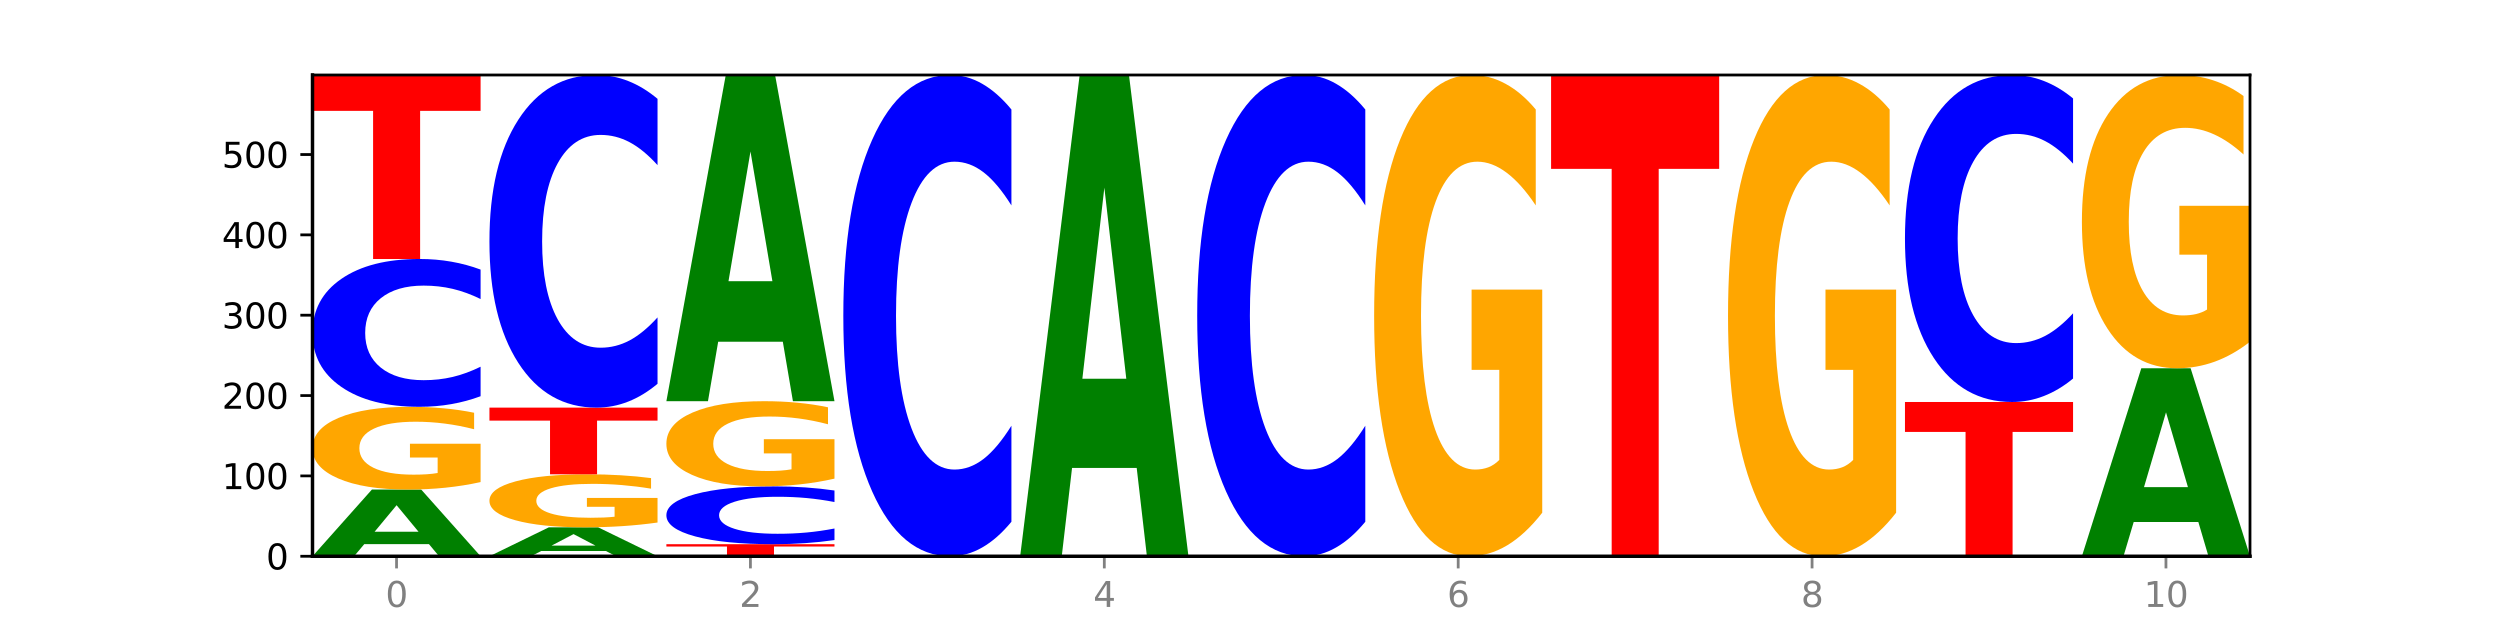 <?xml version="1.0" encoding="utf-8" standalone="no"?>
<!DOCTYPE svg PUBLIC "-//W3C//DTD SVG 1.1//EN"
  "http://www.w3.org/Graphics/SVG/1.1/DTD/svg11.dtd">
<svg xmlns:xlink="http://www.w3.org/1999/xlink" width="720pt" height="180pt" viewBox="0 0 720 180" xmlns="http://www.w3.org/2000/svg" version="1.1">
 <defs>
  <style type="text/css">*{stroke-linejoin: round; stroke-linecap: butt}</style>
 </defs>
 <g id="figure_1">
  <g id="patch_1">
   <path d="M 0 180 
L 720 180 
L 720 0 
L 0 0 
z
" style="fill: #ffffff"/>
  </g>
  <g id="axes_1">
   <g id="patch_2">
    <path d="M 90 160.2 
L 648 160.2 
L 648 21.6 
L 90 21.6 
z
" style="fill: #ffffff"/>
   </g>
   <g id="line2d_1">
    <path d="M 90 160.2 
L 648 160.2 
" clip-path="url(#pf8e5c12aa2)" style="fill: none; stroke: #000000; stroke-width: 0.5; stroke-linecap: square"/>
   </g>
   <g id="patch_3">
    <path d="M 123.534 156.701 
L 104.916 156.701 
L 101.977 160.2 
L 90 160.2 
L 107.104 140.995 
L 121.307 140.995 
L 138.411 160.2 
L 126.444 160.2 
L 123.534 156.701 
z
M 107.886 153.137 
L 120.535 153.137 
L 114.22 145.498 
L 107.886 153.137 
z
" clip-path="url(#pf8e5c12aa2)" style="fill: #008000"/>
   </g>
   <g id="patch_4">
    <path d="M 138.411 138.839 
Q 133.529 139.917 128.277 140.458 
Q 123.026 140.995 117.428 140.995 
Q 104.777 140.995 97.389 137.785 
Q 90 134.575 90 129.086 
Q 90 123.533 97.519 120.348 
Q 105.048 117.162 118.144 117.162 
Q 123.189 117.162 127.811 117.596 
Q 132.444 118.024 136.545 118.871 
L 136.545 123.621 
Q 132.313 122.533 128.126 121.997 
Q 123.938 121.455 119.728 121.455 
Q 111.938 121.455 107.717 123.434 
Q 103.497 125.408 103.497 129.086 
Q 103.497 132.729 107.566 134.718 
Q 111.634 136.702 119.12 136.702 
Q 121.16 136.702 122.907 136.589 
Q 124.654 136.471 126.042 136.225 
L 126.042 131.764 
L 118.068 131.764 
L 118.068 127.791 
L 138.411 127.791 
L 138.411 138.839 
z
" clip-path="url(#pf8e5c12aa2)" style="fill: #ffa600"/>
   </g>
   <g id="patch_5">
    <path d="M 138.411 114.111 
Q 134.361 115.623 129.983 116.388 
Q 125.604 117.162 120.835 117.162 
Q 106.613 117.162 98.306 111.428 
Q 90 105.694 90 95.888 
Q 90 86.047 98.306 80.321 
Q 106.613 74.587 120.835 74.587 
Q 125.604 74.587 129.983 75.361 
Q 134.361 76.126 138.411 77.639 
L 138.411 86.126 
Q 134.325 84.121 130.361 83.188 
Q 126.397 82.256 122.018 82.256 
Q 114.163 82.256 109.662 85.888 
Q 105.173 89.512 105.173 95.888 
Q 105.173 102.238 109.662 105.87 
Q 114.163 109.493 122.018 109.493 
Q 126.397 109.493 130.361 108.561 
Q 134.325 107.62 138.411 105.615 
L 138.411 114.111 
z
" clip-path="url(#pf8e5c12aa2)" style="fill: #0000ff"/>
   </g>
   <g id="patch_6">
    <path d="M 90 21.6 
L 138.411 21.6 
L 138.411 31.934 
L 120.994 31.934 
L 120.994 74.587 
L 107.45 74.587 
L 107.45 31.934 
L 90 31.934 
L 90 21.6 
z
" clip-path="url(#pf8e5c12aa2)" style="fill: #ff0000"/>
   </g>
   <g id="patch_7">
    <path d="M 174.493 158.683 
L 155.875 158.683 
L 152.935 160.2 
L 140.959 160.2 
L 158.063 151.87 
L 172.266 151.87 
L 189.37 160.2 
L 177.403 160.2 
L 174.493 158.683 
z
M 158.845 157.137 
L 171.494 157.137 
L 165.179 153.823 
L 158.845 157.137 
z
" clip-path="url(#pf8e5c12aa2)" style="fill: #008000"/>
   </g>
   <g id="patch_8">
    <path d="M 189.37 150.488 
Q 184.488 151.179 179.236 151.526 
Q 173.985 151.87 168.387 151.87 
Q 155.736 151.87 148.347 149.813 
Q 140.959 147.757 140.959 144.239 
Q 140.959 140.681 148.478 138.64 
Q 156.007 136.599 169.103 136.599 
Q 174.148 136.599 178.77 136.876 
Q 183.403 137.151 187.504 137.693 
L 187.504 140.738 
Q 183.272 140.04 179.084 139.696 
Q 174.896 139.349 170.687 139.349 
Q 162.897 139.349 158.676 140.618 
Q 154.456 141.883 154.456 144.239 
Q 154.456 146.574 158.524 147.848 
Q 162.593 149.119 170.079 149.119 
Q 172.119 149.119 173.866 149.047 
Q 175.613 148.971 177.001 148.813 
L 177.001 145.955 
L 169.027 145.955 
L 169.027 143.409 
L 189.37 143.409 
L 189.37 150.488 
z
" clip-path="url(#pf8e5c12aa2)" style="fill: #ffa600"/>
   </g>
   <g id="patch_9">
    <path d="M 140.959 117.394 
L 189.37 117.394 
L 189.37 121.139 
L 171.953 121.139 
L 171.953 136.599 
L 158.409 136.599 
L 158.409 121.139 
L 140.959 121.139 
L 140.959 117.394 
z
" clip-path="url(#pf8e5c12aa2)" style="fill: #ff0000"/>
   </g>
   <g id="patch_10">
    <path d="M 189.37 110.527 
Q 185.32 113.931 180.942 115.652 
Q 176.563 117.394 171.794 117.394 
Q 157.572 117.394 149.265 104.492 
Q 140.959 91.59 140.959 69.527 
Q 140.959 47.384 149.265 34.502 
Q 157.572 21.6 171.794 21.6 
Q 176.563 21.6 180.942 23.341 
Q 185.32 25.063 189.37 28.466 
L 189.37 47.562 
Q 185.284 43.05 181.32 40.953 
Q 177.356 38.855 172.977 38.855 
Q 165.122 38.855 160.621 47.028 
Q 156.132 55.18 156.132 69.527 
Q 156.132 83.813 160.621 91.986 
Q 165.122 100.139 172.977 100.139 
Q 177.356 100.139 181.32 98.041 
Q 185.284 95.924 189.37 91.412 
L 189.37 110.527 
z
" clip-path="url(#pf8e5c12aa2)" style="fill: #0000ff"/>
   </g>
   <g id="patch_11">
    <path d="M 191.918 156.729 
L 240.329 156.729 
L 240.329 157.406 
L 222.912 157.406 
L 222.912 160.2 
L 209.368 160.2 
L 209.368 157.406 
L 191.918 157.406 
L 191.918 156.729 
z
" clip-path="url(#pf8e5c12aa2)" style="fill: #ff0000"/>
   </g>
   <g id="patch_12">
    <path d="M 240.329 155.535 
Q 236.279 156.127 231.9 156.426 
Q 227.522 156.729 222.753 156.729 
Q 208.53 156.729 200.224 154.485 
Q 191.918 152.242 191.918 148.404 
Q 191.918 144.554 200.224 142.313 
Q 208.53 140.069 222.753 140.069 
Q 227.522 140.069 231.9 140.372 
Q 236.279 140.672 240.329 141.264 
L 240.329 144.585 
Q 236.243 143.8 232.279 143.435 
Q 228.314 143.07 223.936 143.07 
Q 216.081 143.07 211.58 144.492 
Q 207.091 145.909 207.091 148.404 
Q 207.091 150.889 211.58 152.31 
Q 216.081 153.728 223.936 153.728 
Q 228.314 153.728 232.279 153.364 
Q 236.243 152.995 240.329 152.211 
L 240.329 155.535 
z
" clip-path="url(#pf8e5c12aa2)" style="fill: #0000ff"/>
   </g>
   <g id="patch_13">
    <path d="M 240.329 137.85 
Q 235.446 138.96 230.195 139.517 
Q 224.944 140.069 219.346 140.069 
Q 206.695 140.069 199.306 136.766 
Q 191.918 133.463 191.918 127.814 
Q 191.918 122.099 199.437 118.821 
Q 206.966 115.543 220.062 115.543 
Q 225.107 115.543 229.729 115.988 
Q 234.361 116.429 238.463 117.301 
L 238.463 122.19 
Q 234.231 121.07 230.043 120.518 
Q 225.855 119.961 221.646 119.961 
Q 213.856 119.961 209.635 121.997 
Q 205.415 124.029 205.415 127.814 
Q 205.415 131.563 209.483 133.61 
Q 213.552 135.651 221.038 135.651 
Q 223.078 135.651 224.825 135.535 
Q 226.571 135.413 227.96 135.16 
L 227.96 130.57 
L 219.986 130.57 
L 219.986 126.481 
L 240.329 126.481 
L 240.329 137.85 
z
" clip-path="url(#pf8e5c12aa2)" style="fill: #ffa600"/>
   </g>
   <g id="patch_14">
    <path d="M 225.452 98.429 
L 206.834 98.429 
L 203.894 115.543 
L 191.918 115.543 
L 209.021 21.6 
L 223.225 21.6 
L 240.329 115.543 
L 228.362 115.543 
L 225.452 98.429 
z
M 209.803 80.994 
L 222.453 80.994 
L 216.138 43.626 
L 209.803 80.994 
z
" clip-path="url(#pf8e5c12aa2)" style="fill: #008000"/>
   </g>
   <g id="patch_15">
    <path d="M 291.288 150.265 
Q 287.238 155.19 282.859 157.681 
Q 278.481 160.2 273.711 160.2 
Q 259.489 160.2 251.183 141.533 
Q 242.877 122.866 242.877 90.943 
Q 242.877 58.905 251.183 40.267 
Q 259.489 21.6 273.711 21.6 
Q 278.481 21.6 282.859 24.119 
Q 287.238 26.61 291.288 31.535 
L 291.288 59.163 
Q 287.202 52.635 283.237 49.601 
Q 279.273 46.566 274.895 46.566 
Q 267.04 46.566 262.539 58.39 
Q 258.05 70.186 258.05 90.943 
Q 258.05 111.614 262.539 123.439 
Q 267.04 135.234 274.895 135.234 
Q 279.273 135.234 283.237 132.199 
Q 287.202 129.136 291.288 122.608 
L 291.288 150.265 
z
" clip-path="url(#pf8e5c12aa2)" style="fill: #0000ff"/>
   </g>
   <g id="patch_16">
    <path d="M 293.836 159.969 
L 342.247 159.969 
L 342.247 160.014 
L 324.83 160.014 
L 324.83 160.2 
L 311.286 160.2 
L 311.286 160.014 
L 293.836 160.014 
L 293.836 159.969 
z
" clip-path="url(#pf8e5c12aa2)" style="fill: #ff0000"/>
   </g>
   <g id="patch_17">
    <path d="M 327.37 134.762 
L 308.752 134.762 
L 305.812 159.969 
L 293.836 159.969 
L 310.939 21.6 
L 325.143 21.6 
L 342.247 159.969 
L 330.28 159.969 
L 327.37 134.762 
z
M 311.721 109.081 
L 324.371 109.081 
L 318.056 54.042 
L 311.721 109.081 
z
" clip-path="url(#pf8e5c12aa2)" style="fill: #008000"/>
   </g>
   <g id="patch_18">
    <path d="M 393.205 150.265 
Q 389.156 155.19 384.777 157.681 
Q 380.398 160.2 375.629 160.2 
Q 361.407 160.2 353.101 141.533 
Q 344.795 122.866 344.795 90.943 
Q 344.795 58.905 353.101 40.267 
Q 361.407 21.6 375.629 21.6 
Q 380.398 21.6 384.777 24.119 
Q 389.156 26.61 393.205 31.535 
L 393.205 59.163 
Q 389.119 52.635 385.155 49.601 
Q 381.191 46.566 376.812 46.566 
Q 368.957 46.566 364.457 58.39 
Q 359.968 70.186 359.968 90.943 
Q 359.968 111.614 364.457 123.439 
Q 368.957 135.234 376.812 135.234 
Q 381.191 135.234 385.155 132.199 
Q 389.119 129.136 393.205 122.608 
L 393.205 150.265 
z
" clip-path="url(#pf8e5c12aa2)" style="fill: #0000ff"/>
   </g>
   <g id="patch_19">
    <path d="M 444.164 147.66 
Q 439.282 153.93 434.031 157.079 
Q 428.78 160.2 423.181 160.2 
Q 410.531 160.2 403.142 141.533 
Q 395.753 122.866 395.753 90.943 
Q 395.753 58.648 403.272 40.124 
Q 410.802 21.6 423.897 21.6 
Q 428.942 21.6 433.564 24.119 
Q 438.197 26.61 442.298 31.535 
L 442.298 59.163 
Q 438.067 52.836 433.879 49.715 
Q 429.691 46.566 425.481 46.566 
Q 417.691 46.566 413.471 58.075 
Q 409.25 69.556 409.25 90.943 
Q 409.25 112.129 413.319 123.696 
Q 417.388 135.234 424.874 135.234 
Q 426.914 135.234 428.66 134.576 
Q 430.407 133.889 431.796 132.457 
L 431.796 106.518 
L 423.821 106.518 
L 423.821 83.413 
L 444.164 83.413 
L 444.164 147.66 
z
" clip-path="url(#pf8e5c12aa2)" style="fill: #ffa600"/>
   </g>
   <g id="patch_20">
    <path d="M 446.712 21.6 
L 495.123 21.6 
L 495.123 48.631 
L 477.707 48.631 
L 477.707 160.2 
L 464.163 160.2 
L 464.163 48.631 
L 446.712 48.631 
L 446.712 21.6 
z
" clip-path="url(#pf8e5c12aa2)" style="fill: #ff0000"/>
   </g>
   <g id="patch_21">
    <path d="M 546.082 147.66 
Q 541.2 153.93 535.949 157.079 
Q 530.697 160.2 525.099 160.2 
Q 512.448 160.2 505.06 141.533 
Q 497.671 122.866 497.671 90.943 
Q 497.671 58.648 505.19 40.124 
Q 512.72 21.6 525.815 21.6 
Q 530.86 21.6 535.482 24.119 
Q 540.115 26.61 544.216 31.535 
L 544.216 59.163 
Q 539.985 52.836 535.797 49.715 
Q 531.609 46.566 527.399 46.566 
Q 519.609 46.566 515.389 58.075 
Q 511.168 69.556 511.168 90.943 
Q 511.168 112.129 515.237 123.696 
Q 519.305 135.234 526.792 135.234 
Q 528.831 135.234 530.578 134.576 
Q 532.325 133.889 533.714 132.457 
L 533.714 106.518 
L 525.739 106.518 
L 525.739 83.413 
L 546.082 83.413 
L 546.082 147.66 
z
" clip-path="url(#pf8e5c12aa2)" style="fill: #ffa600"/>
   </g>
   <g id="patch_22">
    <path d="M 597.041 160.179 
Q 592.159 160.19 586.908 160.195 
Q 581.656 160.2 576.058 160.2 
Q 563.407 160.2 556.019 160.169 
Q 548.63 160.138 548.63 160.084 
Q 548.63 160.03 556.149 160 
Q 563.679 159.969 576.774 159.969 
Q 581.819 159.969 586.441 159.973 
Q 591.074 159.977 595.175 159.985 
L 595.175 160.031 
Q 590.944 160.021 586.756 160.016 
Q 582.568 160.01 578.358 160.01 
Q 570.568 160.01 566.348 160.03 
Q 562.127 160.049 562.127 160.084 
Q 562.127 160.12 566.196 160.139 
Q 570.264 160.158 577.75 160.158 
Q 579.79 160.158 581.537 160.157 
Q 583.284 160.156 584.673 160.154 
L 584.673 160.11 
L 576.698 160.11 
L 576.698 160.072 
L 597.041 160.072 
L 597.041 160.179 
z
" clip-path="url(#pf8e5c12aa2)" style="fill: #ffa600"/>
   </g>
   <g id="patch_23">
    <path d="M 548.63 115.774 
L 597.041 115.774 
L 597.041 124.393 
L 579.624 124.393 
L 579.624 159.969 
L 566.081 159.969 
L 566.081 124.393 
L 548.63 124.393 
L 548.63 115.774 
z
" clip-path="url(#pf8e5c12aa2)" style="fill: #ff0000"/>
   </g>
   <g id="patch_24">
    <path d="M 597.041 109.024 
Q 592.992 112.37 588.613 114.062 
Q 584.234 115.774 579.465 115.774 
Q 565.243 115.774 556.936 103.09 
Q 548.63 90.407 548.63 68.716 
Q 548.63 46.948 556.936 34.284 
Q 565.243 21.6 579.465 21.6 
Q 584.234 21.6 588.613 23.312 
Q 592.992 25.004 597.041 28.35 
L 597.041 47.123 
Q 592.955 42.687 588.991 40.625 
Q 585.027 38.563 580.648 38.563 
Q 572.793 38.563 568.292 46.598 
Q 563.804 54.612 563.804 68.716 
Q 563.804 82.762 568.292 90.796 
Q 572.793 98.811 580.648 98.811 
Q 585.027 98.811 588.991 96.749 
Q 592.955 94.667 597.041 90.232 
L 597.041 109.024 
z
" clip-path="url(#pf8e5c12aa2)" style="fill: #0000ff"/>
   </g>
   <g id="patch_25">
    <path d="M 633.123 150.337 
L 614.505 150.337 
L 611.566 160.2 
L 599.589 160.2 
L 616.693 106.056 
L 630.896 106.056 
L 648 160.2 
L 636.033 160.2 
L 633.123 150.337 
z
M 617.475 140.288 
L 630.124 140.288 
L 623.809 118.751 
L 617.475 140.288 
z
" clip-path="url(#pf8e5c12aa2)" style="fill: #008000"/>
   </g>
   <g id="patch_26">
    <path d="M 648 98.414 
Q 643.118 102.235 637.866 104.154 
Q 632.615 106.056 627.017 106.056 
Q 614.366 106.056 606.978 94.681 
Q 599.589 83.306 599.589 63.854 
Q 599.589 44.175 607.108 32.888 
Q 614.637 21.6 627.733 21.6 
Q 632.778 21.6 637.4 23.135 
Q 642.033 24.653 646.134 27.654 
L 646.134 44.489 
Q 641.903 40.634 637.715 38.732 
Q 633.527 36.813 629.317 36.813 
Q 621.527 36.813 617.306 43.826 
Q 613.086 50.822 613.086 63.854 
Q 613.086 76.764 617.155 83.812 
Q 621.223 90.843 628.709 90.843 
Q 630.749 90.843 632.496 90.442 
Q 634.243 90.023 635.631 89.151 
L 635.631 73.345 
L 627.657 73.345 
L 627.657 59.266 
L 648 59.266 
L 648 98.414 
z
" clip-path="url(#pf8e5c12aa2)" style="fill: #ffa600"/>
   </g>
   <g id="matplotlib.axis_1">
    <g id="xtick_1">
     <g id="line2d_2">
      <defs>
       <path id="mc5daed9d71" d="M 0 0 
L 0 3.5 
" style="stroke: #808080; stroke-width: 0.8"/>
      </defs>
      <g>
       <use xlink:href="#mc5daed9d71" x="114.205" y="160.2" style="fill: #808080; stroke: #808080; stroke-width: 0.8"/>
      </g>
     </g>
     <g id="text_1">
      <!-- 0 -->
      <g style="fill: #808080" transform="translate(111.024 174.798) scale(0.1 -0.1)">
       <defs>
        <path id="DejaVuSans-30" d="M 2034 4250 
Q 1547 4250 1301 3770 
Q 1056 3291 1056 2328 
Q 1056 1369 1301 889 
Q 1547 409 2034 409 
Q 2525 409 2770 889 
Q 3016 1369 3016 2328 
Q 3016 3291 2770 3770 
Q 2525 4250 2034 4250 
z
M 2034 4750 
Q 2819 4750 3233 4129 
Q 3647 3509 3647 2328 
Q 3647 1150 3233 529 
Q 2819 -91 2034 -91 
Q 1250 -91 836 529 
Q 422 1150 422 2328 
Q 422 3509 836 4129 
Q 1250 4750 2034 4750 
z
" transform="scale(0.016)"/>
       </defs>
       <use xlink:href="#DejaVuSans-30"/>
      </g>
     </g>
    </g>
    <g id="xtick_2">
     <g id="line2d_3">
      <g>
       <use xlink:href="#mc5daed9d71" x="216.123" y="160.2" style="fill: #808080; stroke: #808080; stroke-width: 0.8"/>
      </g>
     </g>
     <g id="text_2">
      <!-- 2 -->
      <g style="fill: #808080" transform="translate(212.942 174.798) scale(0.1 -0.1)">
       <defs>
        <path id="DejaVuSans-32" d="M 1228 531 
L 3431 531 
L 3431 0 
L 469 0 
L 469 531 
Q 828 903 1448 1529 
Q 2069 2156 2228 2338 
Q 2531 2678 2651 2914 
Q 2772 3150 2772 3378 
Q 2772 3750 2511 3984 
Q 2250 4219 1831 4219 
Q 1534 4219 1204 4116 
Q 875 4013 500 3803 
L 500 4441 
Q 881 4594 1212 4672 
Q 1544 4750 1819 4750 
Q 2544 4750 2975 4387 
Q 3406 4025 3406 3419 
Q 3406 3131 3298 2873 
Q 3191 2616 2906 2266 
Q 2828 2175 2409 1742 
Q 1991 1309 1228 531 
z
" transform="scale(0.016)"/>
       </defs>
       <use xlink:href="#DejaVuSans-32"/>
      </g>
     </g>
    </g>
    <g id="xtick_3">
     <g id="line2d_4">
      <g>
       <use xlink:href="#mc5daed9d71" x="318.041" y="160.2" style="fill: #808080; stroke: #808080; stroke-width: 0.8"/>
      </g>
     </g>
     <g id="text_3">
      <!-- 4 -->
      <g style="fill: #808080" transform="translate(314.86 174.798) scale(0.1 -0.1)">
       <defs>
        <path id="DejaVuSans-34" d="M 2419 4116 
L 825 1625 
L 2419 1625 
L 2419 4116 
z
M 2253 4666 
L 3047 4666 
L 3047 1625 
L 3713 1625 
L 3713 1100 
L 3047 1100 
L 3047 0 
L 2419 0 
L 2419 1100 
L 313 1100 
L 313 1709 
L 2253 4666 
z
" transform="scale(0.016)"/>
       </defs>
       <use xlink:href="#DejaVuSans-34"/>
      </g>
     </g>
    </g>
    <g id="xtick_4">
     <g id="line2d_5">
      <g>
       <use xlink:href="#mc5daed9d71" x="419.959" y="160.2" style="fill: #808080; stroke: #808080; stroke-width: 0.8"/>
      </g>
     </g>
     <g id="text_4">
      <!-- 6 -->
      <g style="fill: #808080" transform="translate(416.778 174.798) scale(0.1 -0.1)">
       <defs>
        <path id="DejaVuSans-36" d="M 2113 2584 
Q 1688 2584 1439 2293 
Q 1191 2003 1191 1497 
Q 1191 994 1439 701 
Q 1688 409 2113 409 
Q 2538 409 2786 701 
Q 3034 994 3034 1497 
Q 3034 2003 2786 2293 
Q 2538 2584 2113 2584 
z
M 3366 4563 
L 3366 3988 
Q 3128 4100 2886 4159 
Q 2644 4219 2406 4219 
Q 1781 4219 1451 3797 
Q 1122 3375 1075 2522 
Q 1259 2794 1537 2939 
Q 1816 3084 2150 3084 
Q 2853 3084 3261 2657 
Q 3669 2231 3669 1497 
Q 3669 778 3244 343 
Q 2819 -91 2113 -91 
Q 1303 -91 875 529 
Q 447 1150 447 2328 
Q 447 3434 972 4092 
Q 1497 4750 2381 4750 
Q 2619 4750 2861 4703 
Q 3103 4656 3366 4563 
z
" transform="scale(0.016)"/>
       </defs>
       <use xlink:href="#DejaVuSans-36"/>
      </g>
     </g>
    </g>
    <g id="xtick_5">
     <g id="line2d_6">
      <g>
       <use xlink:href="#mc5daed9d71" x="521.877" y="160.2" style="fill: #808080; stroke: #808080; stroke-width: 0.8"/>
      </g>
     </g>
     <g id="text_5">
      <!-- 8 -->
      <g style="fill: #808080" transform="translate(518.695 174.798) scale(0.1 -0.1)">
       <defs>
        <path id="DejaVuSans-38" d="M 2034 2216 
Q 1584 2216 1326 1975 
Q 1069 1734 1069 1313 
Q 1069 891 1326 650 
Q 1584 409 2034 409 
Q 2484 409 2743 651 
Q 3003 894 3003 1313 
Q 3003 1734 2745 1975 
Q 2488 2216 2034 2216 
z
M 1403 2484 
Q 997 2584 770 2862 
Q 544 3141 544 3541 
Q 544 4100 942 4425 
Q 1341 4750 2034 4750 
Q 2731 4750 3128 4425 
Q 3525 4100 3525 3541 
Q 3525 3141 3298 2862 
Q 3072 2584 2669 2484 
Q 3125 2378 3379 2068 
Q 3634 1759 3634 1313 
Q 3634 634 3220 271 
Q 2806 -91 2034 -91 
Q 1263 -91 848 271 
Q 434 634 434 1313 
Q 434 1759 690 2068 
Q 947 2378 1403 2484 
z
M 1172 3481 
Q 1172 3119 1398 2916 
Q 1625 2713 2034 2713 
Q 2441 2713 2670 2916 
Q 2900 3119 2900 3481 
Q 2900 3844 2670 4047 
Q 2441 4250 2034 4250 
Q 1625 4250 1398 4047 
Q 1172 3844 1172 3481 
z
" transform="scale(0.016)"/>
       </defs>
       <use xlink:href="#DejaVuSans-38"/>
      </g>
     </g>
    </g>
    <g id="xtick_6">
     <g id="line2d_7">
      <g>
       <use xlink:href="#mc5daed9d71" x="623.795" y="160.2" style="fill: #808080; stroke: #808080; stroke-width: 0.8"/>
      </g>
     </g>
     <g id="text_6">
      <!-- 10 -->
      <g style="fill: #808080" transform="translate(617.432 174.798) scale(0.1 -0.1)">
       <defs>
        <path id="DejaVuSans-31" d="M 794 531 
L 1825 531 
L 1825 4091 
L 703 3866 
L 703 4441 
L 1819 4666 
L 2450 4666 
L 2450 531 
L 3481 531 
L 3481 0 
L 794 0 
L 794 531 
z
" transform="scale(0.016)"/>
       </defs>
       <use xlink:href="#DejaVuSans-31"/>
       <use xlink:href="#DejaVuSans-30" x="63.623"/>
      </g>
     </g>
    </g>
   </g>
   <g id="matplotlib.axis_2">
    <g id="ytick_1">
     <g id="line2d_8">
      <defs>
       <path id="m2d34db2313" d="M 0 0 
L -3.5 0 
" style="stroke: #000000; stroke-width: 0.8"/>
      </defs>
      <g>
       <use xlink:href="#m2d34db2313" x="90" y="160.2" style="stroke: #000000; stroke-width: 0.8"/>
      </g>
     </g>
     <g id="text_7">
      <!-- 0 -->
      <g transform="translate(76.638 163.999) scale(0.1 -0.1)">
       <use xlink:href="#DejaVuSans-30"/>
      </g>
     </g>
    </g>
    <g id="ytick_2">
     <g id="line2d_9">
      <g>
       <use xlink:href="#m2d34db2313" x="90" y="137.061" style="stroke: #000000; stroke-width: 0.8"/>
      </g>
     </g>
     <g id="text_8">
      <!-- 100 -->
      <g transform="translate(63.913 140.861) scale(0.1 -0.1)">
       <use xlink:href="#DejaVuSans-31"/>
       <use xlink:href="#DejaVuSans-30" x="63.623"/>
       <use xlink:href="#DejaVuSans-30" x="127.246"/>
      </g>
     </g>
    </g>
    <g id="ytick_3">
     <g id="line2d_10">
      <g>
       <use xlink:href="#m2d34db2313" x="90" y="113.923" style="stroke: #000000; stroke-width: 0.8"/>
      </g>
     </g>
     <g id="text_9">
      <!-- 200 -->
      <g transform="translate(63.913 117.722) scale(0.1 -0.1)">
       <use xlink:href="#DejaVuSans-32"/>
       <use xlink:href="#DejaVuSans-30" x="63.623"/>
       <use xlink:href="#DejaVuSans-30" x="127.246"/>
      </g>
     </g>
    </g>
    <g id="ytick_4">
     <g id="line2d_11">
      <g>
       <use xlink:href="#m2d34db2313" x="90" y="90.784" style="stroke: #000000; stroke-width: 0.8"/>
      </g>
     </g>
     <g id="text_10">
      <!-- 300 -->
      <g transform="translate(63.913 94.584) scale(0.1 -0.1)">
       <defs>
        <path id="DejaVuSans-33" d="M 2597 2516 
Q 3050 2419 3304 2112 
Q 3559 1806 3559 1356 
Q 3559 666 3084 287 
Q 2609 -91 1734 -91 
Q 1441 -91 1130 -33 
Q 819 25 488 141 
L 488 750 
Q 750 597 1062 519 
Q 1375 441 1716 441 
Q 2309 441 2620 675 
Q 2931 909 2931 1356 
Q 2931 1769 2642 2001 
Q 2353 2234 1838 2234 
L 1294 2234 
L 1294 2753 
L 1863 2753 
Q 2328 2753 2575 2939 
Q 2822 3125 2822 3475 
Q 2822 3834 2567 4026 
Q 2313 4219 1838 4219 
Q 1578 4219 1281 4162 
Q 984 4106 628 3988 
L 628 4550 
Q 988 4650 1302 4700 
Q 1616 4750 1894 4750 
Q 2613 4750 3031 4423 
Q 3450 4097 3450 3541 
Q 3450 3153 3228 2886 
Q 3006 2619 2597 2516 
z
" transform="scale(0.016)"/>
       </defs>
       <use xlink:href="#DejaVuSans-33"/>
       <use xlink:href="#DejaVuSans-30" x="63.623"/>
       <use xlink:href="#DejaVuSans-30" x="127.246"/>
      </g>
     </g>
    </g>
    <g id="ytick_5">
     <g id="line2d_12">
      <g>
       <use xlink:href="#m2d34db2313" x="90" y="67.646" style="stroke: #000000; stroke-width: 0.8"/>
      </g>
     </g>
     <g id="text_11">
      <!-- 400 -->
      <g transform="translate(63.913 71.445) scale(0.1 -0.1)">
       <use xlink:href="#DejaVuSans-34"/>
       <use xlink:href="#DejaVuSans-30" x="63.623"/>
       <use xlink:href="#DejaVuSans-30" x="127.246"/>
      </g>
     </g>
    </g>
    <g id="ytick_6">
     <g id="line2d_13">
      <g>
       <use xlink:href="#m2d34db2313" x="90" y="44.507" style="stroke: #000000; stroke-width: 0.8"/>
      </g>
     </g>
     <g id="text_12">
      <!-- 500 -->
      <g transform="translate(63.913 48.306) scale(0.1 -0.1)">
       <defs>
        <path id="DejaVuSans-35" d="M 691 4666 
L 3169 4666 
L 3169 4134 
L 1269 4134 
L 1269 2991 
Q 1406 3038 1543 3061 
Q 1681 3084 1819 3084 
Q 2600 3084 3056 2656 
Q 3513 2228 3513 1497 
Q 3513 744 3044 326 
Q 2575 -91 1722 -91 
Q 1428 -91 1123 -41 
Q 819 9 494 109 
L 494 744 
Q 775 591 1075 516 
Q 1375 441 1709 441 
Q 2250 441 2565 725 
Q 2881 1009 2881 1497 
Q 2881 1984 2565 2268 
Q 2250 2553 1709 2553 
Q 1456 2553 1204 2497 
Q 953 2441 691 2322 
L 691 4666 
z
" transform="scale(0.016)"/>
       </defs>
       <use xlink:href="#DejaVuSans-35"/>
       <use xlink:href="#DejaVuSans-30" x="63.623"/>
       <use xlink:href="#DejaVuSans-30" x="127.246"/>
      </g>
     </g>
    </g>
   </g>
   <g id="patch_27">
    <path d="M 90 160.2 
L 90 21.6 
" style="fill: none; stroke: #000000; stroke-linejoin: miter; stroke-linecap: square"/>
   </g>
   <g id="patch_28">
    <path d="M 648 160.2 
L 648 21.6 
" style="fill: none; stroke: #000000; stroke-width: 0.8; stroke-linejoin: miter; stroke-linecap: square"/>
   </g>
   <g id="patch_29">
    <path d="M 90 160.2 
L 648 160.2 
" style="fill: none; stroke: #000000; stroke-linejoin: miter; stroke-linecap: square"/>
   </g>
   <g id="patch_30">
    <path d="M 90 21.6 
L 648 21.6 
" style="fill: none; stroke: #000000; stroke-width: 0.8; stroke-linejoin: miter; stroke-linecap: square"/>
   </g>
  </g>
 </g>
 <defs>
  <clipPath id="pf8e5c12aa2">
   <rect x="90" y="21.6" width="558" height="138.6"/>
  </clipPath>
 </defs>
</svg>
